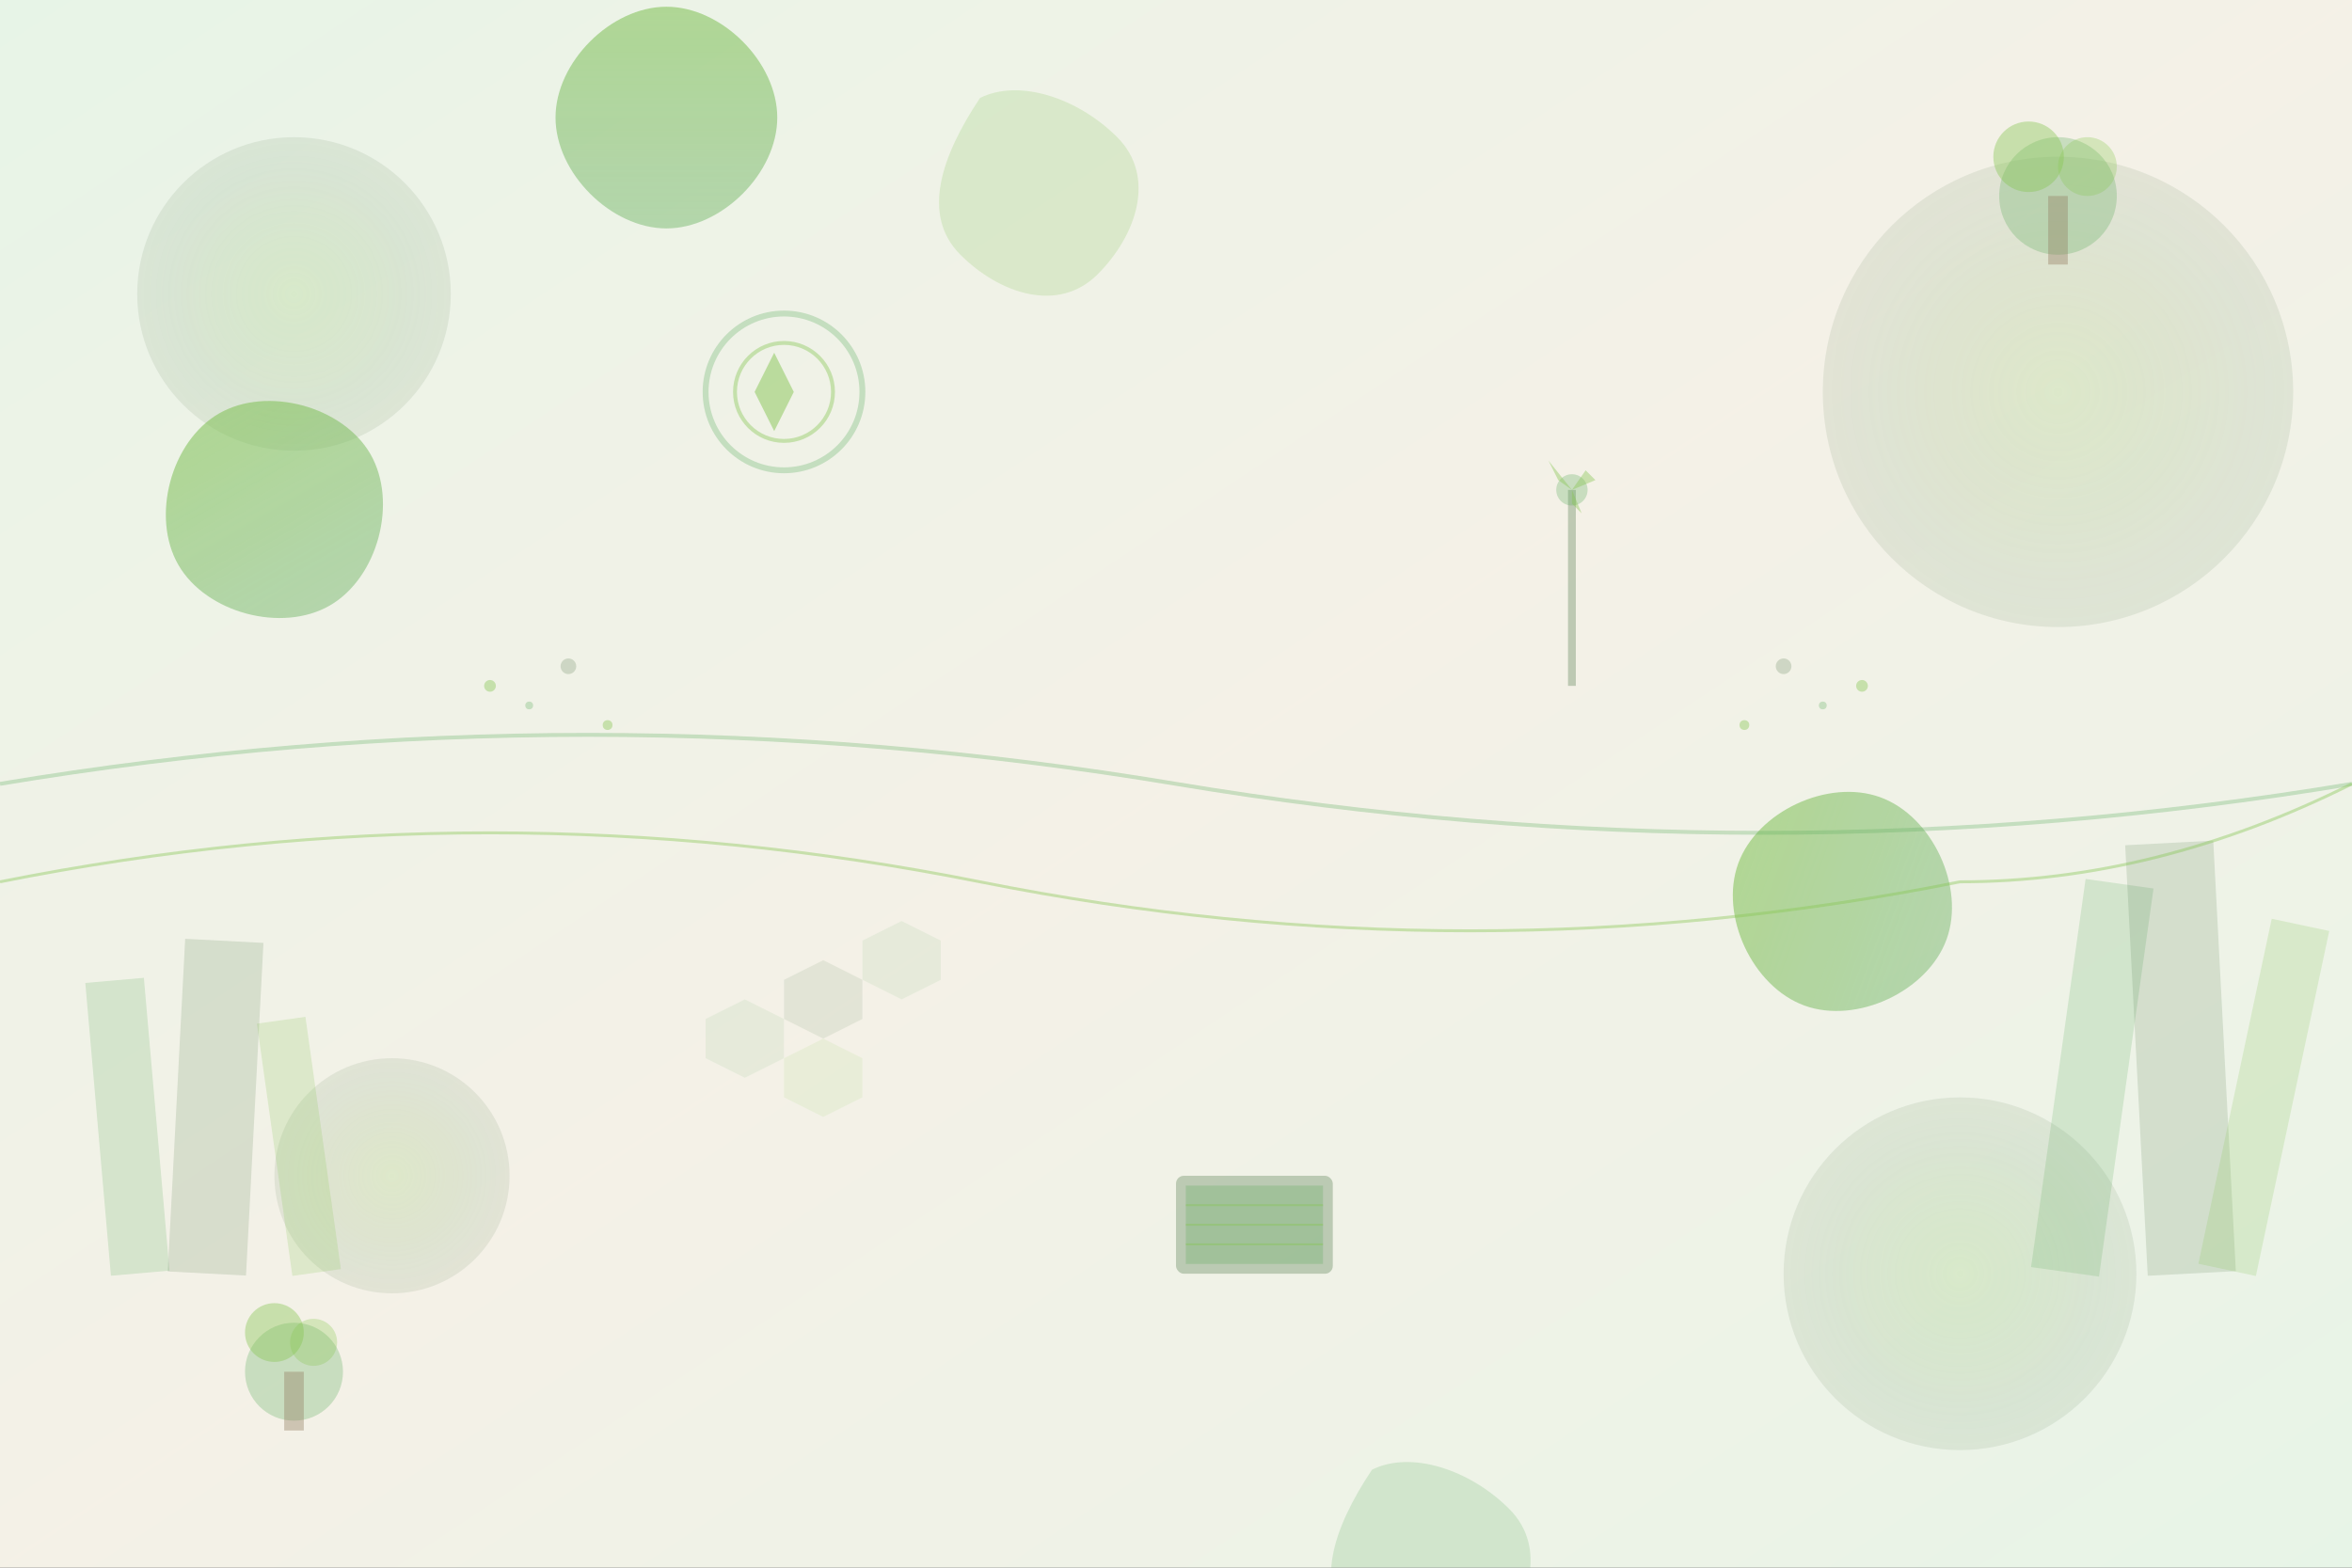 <svg width="1200" height="800" viewBox="0 0 1200 800" fill="none" xmlns="http://www.w3.org/2000/svg">
  <rect x="0" y="0" width="1200" height="800" fill="#333333" stroke="none"/>
  <!-- Background gradient -->
  <defs>
    <linearGradient id="bgGradient" x1="0%" y1="0%" x2="100%" y2="100%">
      <stop offset="0%" style="stop-color:#e8f5e8;stop-opacity:1" />
      <stop offset="50%" style="stop-color:#f5f2e8;stop-opacity:1" />
      <stop offset="100%" style="stop-color:#e8f5e8;stop-opacity:1" />
    </linearGradient>
    
    <linearGradient id="leafGradient" x1="0%" y1="0%" x2="100%" y2="100%">
      <stop offset="0%" style="stop-color:#7bc142;stop-opacity:0.6" />
      <stop offset="100%" style="stop-color:#52a551;stop-opacity:0.4" />
    </linearGradient>
    
    <radialGradient id="circleGradient" cx="50%" cy="50%" r="50%">
      <stop offset="0%" style="stop-color:#7bc142;stop-opacity:0.2" />
      <stop offset="100%" style="stop-color:#2d5a27;stop-opacity:0.1" />
    </radialGradient>
  </defs>
  
  <rect width="1200" height="800" fill="url(#bgGradient)"/>
  
  <!-- Abstract geometric shapes -->
  <circle cx="150" cy="150" r="80" fill="url(#circleGradient)"/>
  <circle cx="1050" cy="200" r="120" fill="url(#circleGradient)"/>
  <circle cx="200" cy="600" r="60" fill="url(#circleGradient)"/>
  <circle cx="1000" cy="650" r="90" fill="url(#circleGradient)"/>
  
  <!-- Leaf shapes -->
  <path d="M100 300C80 280 80 240 100 220C120 200 160 200 180 220C200 240 200 280 180 300C160 320 120 320 100 300Z" fill="url(#leafGradient)" transform="rotate(15 140 260)"/>
  
  <path d="M900 500C880 480 880 440 900 420C920 400 960 400 980 420C1000 440 1000 480 980 500C960 520 920 520 900 500Z" fill="url(#leafGradient)" transform="rotate(-25 940 460)"/>
  
  <path d="M300 100C280 80 280 40 300 20C320 0 360 0 380 20C400 40 400 80 380 100C360 120 320 120 300 100Z" fill="url(#leafGradient)" transform="rotate(45 340 60)"/>
  
  <!-- Abstract building silhouettes -->
  <rect x="50" y="500" width="30" height="150" fill="#52a551" opacity="0.2" transform="rotate(-5 65 575)"/>
  <rect x="90" y="480" width="40" height="170" fill="#2d5a27" opacity="0.15" transform="rotate(3 110 565)"/>
  <rect x="140" y="520" width="25" height="130" fill="#7bc142" opacity="0.2" transform="rotate(-8 152.5 585)"/>
  
  <rect x="1050" y="450" width="35" height="200" fill="#52a551" opacity="0.2" transform="rotate(8 1067.5 550)"/>
  <rect x="1090" y="430" width="45" height="220" fill="#2d5a27" opacity="0.15" transform="rotate(-3 1112.5 540)"/>
  <rect x="1140" y="470" width="30" height="180" fill="#7bc142" opacity="0.2" transform="rotate(12 1155 560)"/>
  
  <!-- Energy/sustainability symbols -->
  <circle cx="400" cy="200" r="40" fill="none" stroke="#52a551" stroke-width="3" opacity="0.3"/>
  <circle cx="400" cy="200" r="25" fill="none" stroke="#7bc142" stroke-width="2" opacity="0.4"/>
  <path d="M385 200L395 180L405 200L415 220L405 200L395 220L385 200Z" fill="#7bc142" opacity="0.5"/>
  
  <!-- Wind turbine silhouette -->
  <rect x="800" y="250" width="4" height="100" fill="#2d5a27" opacity="0.3"/>
  <circle cx="802" cy="250" r="8" fill="#52a551" opacity="0.3"/>
  <path d="M802 250L790 235L795 245L802 250Z" fill="#7bc142" opacity="0.4"/>
  <path d="M802 250L814 245L809 240L802 250Z" fill="#7bc142" opacity="0.4"/>
  <path d="M802 250L807 262L802 257L802 250Z" fill="#7bc142" opacity="0.4"/>
  
  <!-- Solar panel representation -->
  <rect x="600" y="600" width="80" height="50" rx="4" fill="#2d5a27" opacity="0.3"/>
  <rect x="605" y="605" width="70" height="40" fill="#52a551" opacity="0.3"/>
  <line x1="605" y1="615" x2="675" y2="615" stroke="#7bc142" stroke-width="1" opacity="0.4"/>
  <line x1="605" y1="625" x2="675" y2="625" stroke="#7bc142" stroke-width="1" opacity="0.4"/>
  <line x1="605" y1="635" x2="675" y2="635" stroke="#7bc142" stroke-width="1" opacity="0.4"/>
  
  <!-- Decorative dots pattern -->
  <circle cx="250" cy="350" r="3" fill="#7bc142" opacity="0.4"/>
  <circle cx="270" cy="360" r="2" fill="#52a551" opacity="0.3"/>
  <circle cx="290" cy="340" r="4" fill="#2d5a27" opacity="0.2"/>
  <circle cx="310" cy="370" r="2.5" fill="#7bc142" opacity="0.4"/>
  
  <circle cx="950" cy="350" r="3" fill="#7bc142" opacity="0.4"/>
  <circle cx="930" cy="360" r="2" fill="#52a551" opacity="0.3"/>
  <circle cx="910" cy="340" r="4" fill="#2d5a27" opacity="0.2"/>
  <circle cx="890" cy="370" r="2.5" fill="#7bc142" opacity="0.4"/>
  
  <!-- Flowing curves -->
  <path d="M0 400Q300 350 600 400T1200 400" stroke="#52a551" stroke-width="2" fill="none" opacity="0.3"/>
  <path d="M0 450Q250 400 500 450T1000 450Q1100 450 1200 400" stroke="#7bc142" stroke-width="1.5" fill="none" opacity="0.4"/>
  
  <!-- Abstract tree representations -->
  <circle cx="150" cy="700" r="25" fill="#52a551" opacity="0.3"/>
  <rect x="145" y="700" width="10" height="30" fill="#8b7355" opacity="0.4"/>
  <circle cx="140" cy="680" r="15" fill="#7bc142" opacity="0.4"/>
  <circle cx="160" cy="685" r="12" fill="#7bc142" opacity="0.3"/>
  
  <circle cx="1050" cy="100" r="30" fill="#52a551" opacity="0.3"/>
  <rect x="1045" y="100" width="10" height="35" fill="#8b7355" opacity="0.4"/>
  <circle cx="1035" cy="80" r="18" fill="#7bc142" opacity="0.4"/>
  <circle cx="1065" cy="85" r="15" fill="#7bc142" opacity="0.3"/>
  
  <!-- Organic flowing shapes -->
  <path d="M500 50C520 40 550 50 570 70C590 90 580 120 560 140C540 160 510 150 490 130C470 110 480 80 500 50Z" fill="#7bc142" opacity="0.2"/>
  
  <path d="M700 750C720 740 750 750 770 770C790 790 780 820 760 840C740 860 710 850 690 830C670 810 680 780 700 750Z" fill="#52a551" opacity="0.2"/>
  
  <!-- Hexagonal pattern (representing efficiency/structure) -->
  <g opacity="0.1">
    <polygon points="400,500 420,490 440,500 440,520 420,530 400,520" fill="#2d5a27"/>
    <polygon points="440,480 460,470 480,480 480,500 460,510 440,500" fill="#52a551"/>
    <polygon points="400,540 420,530 440,540 440,560 420,570 400,560" fill="#7bc142"/>
    <polygon points="360,520 380,510 400,520 400,540 380,550 360,540" fill="#52a551"/>
  </g>
  
  <!-- Final overlay for depth -->
  <rect width="1200" height="800" fill="url(#bgGradient)" opacity="0.1"/>
</svg>
